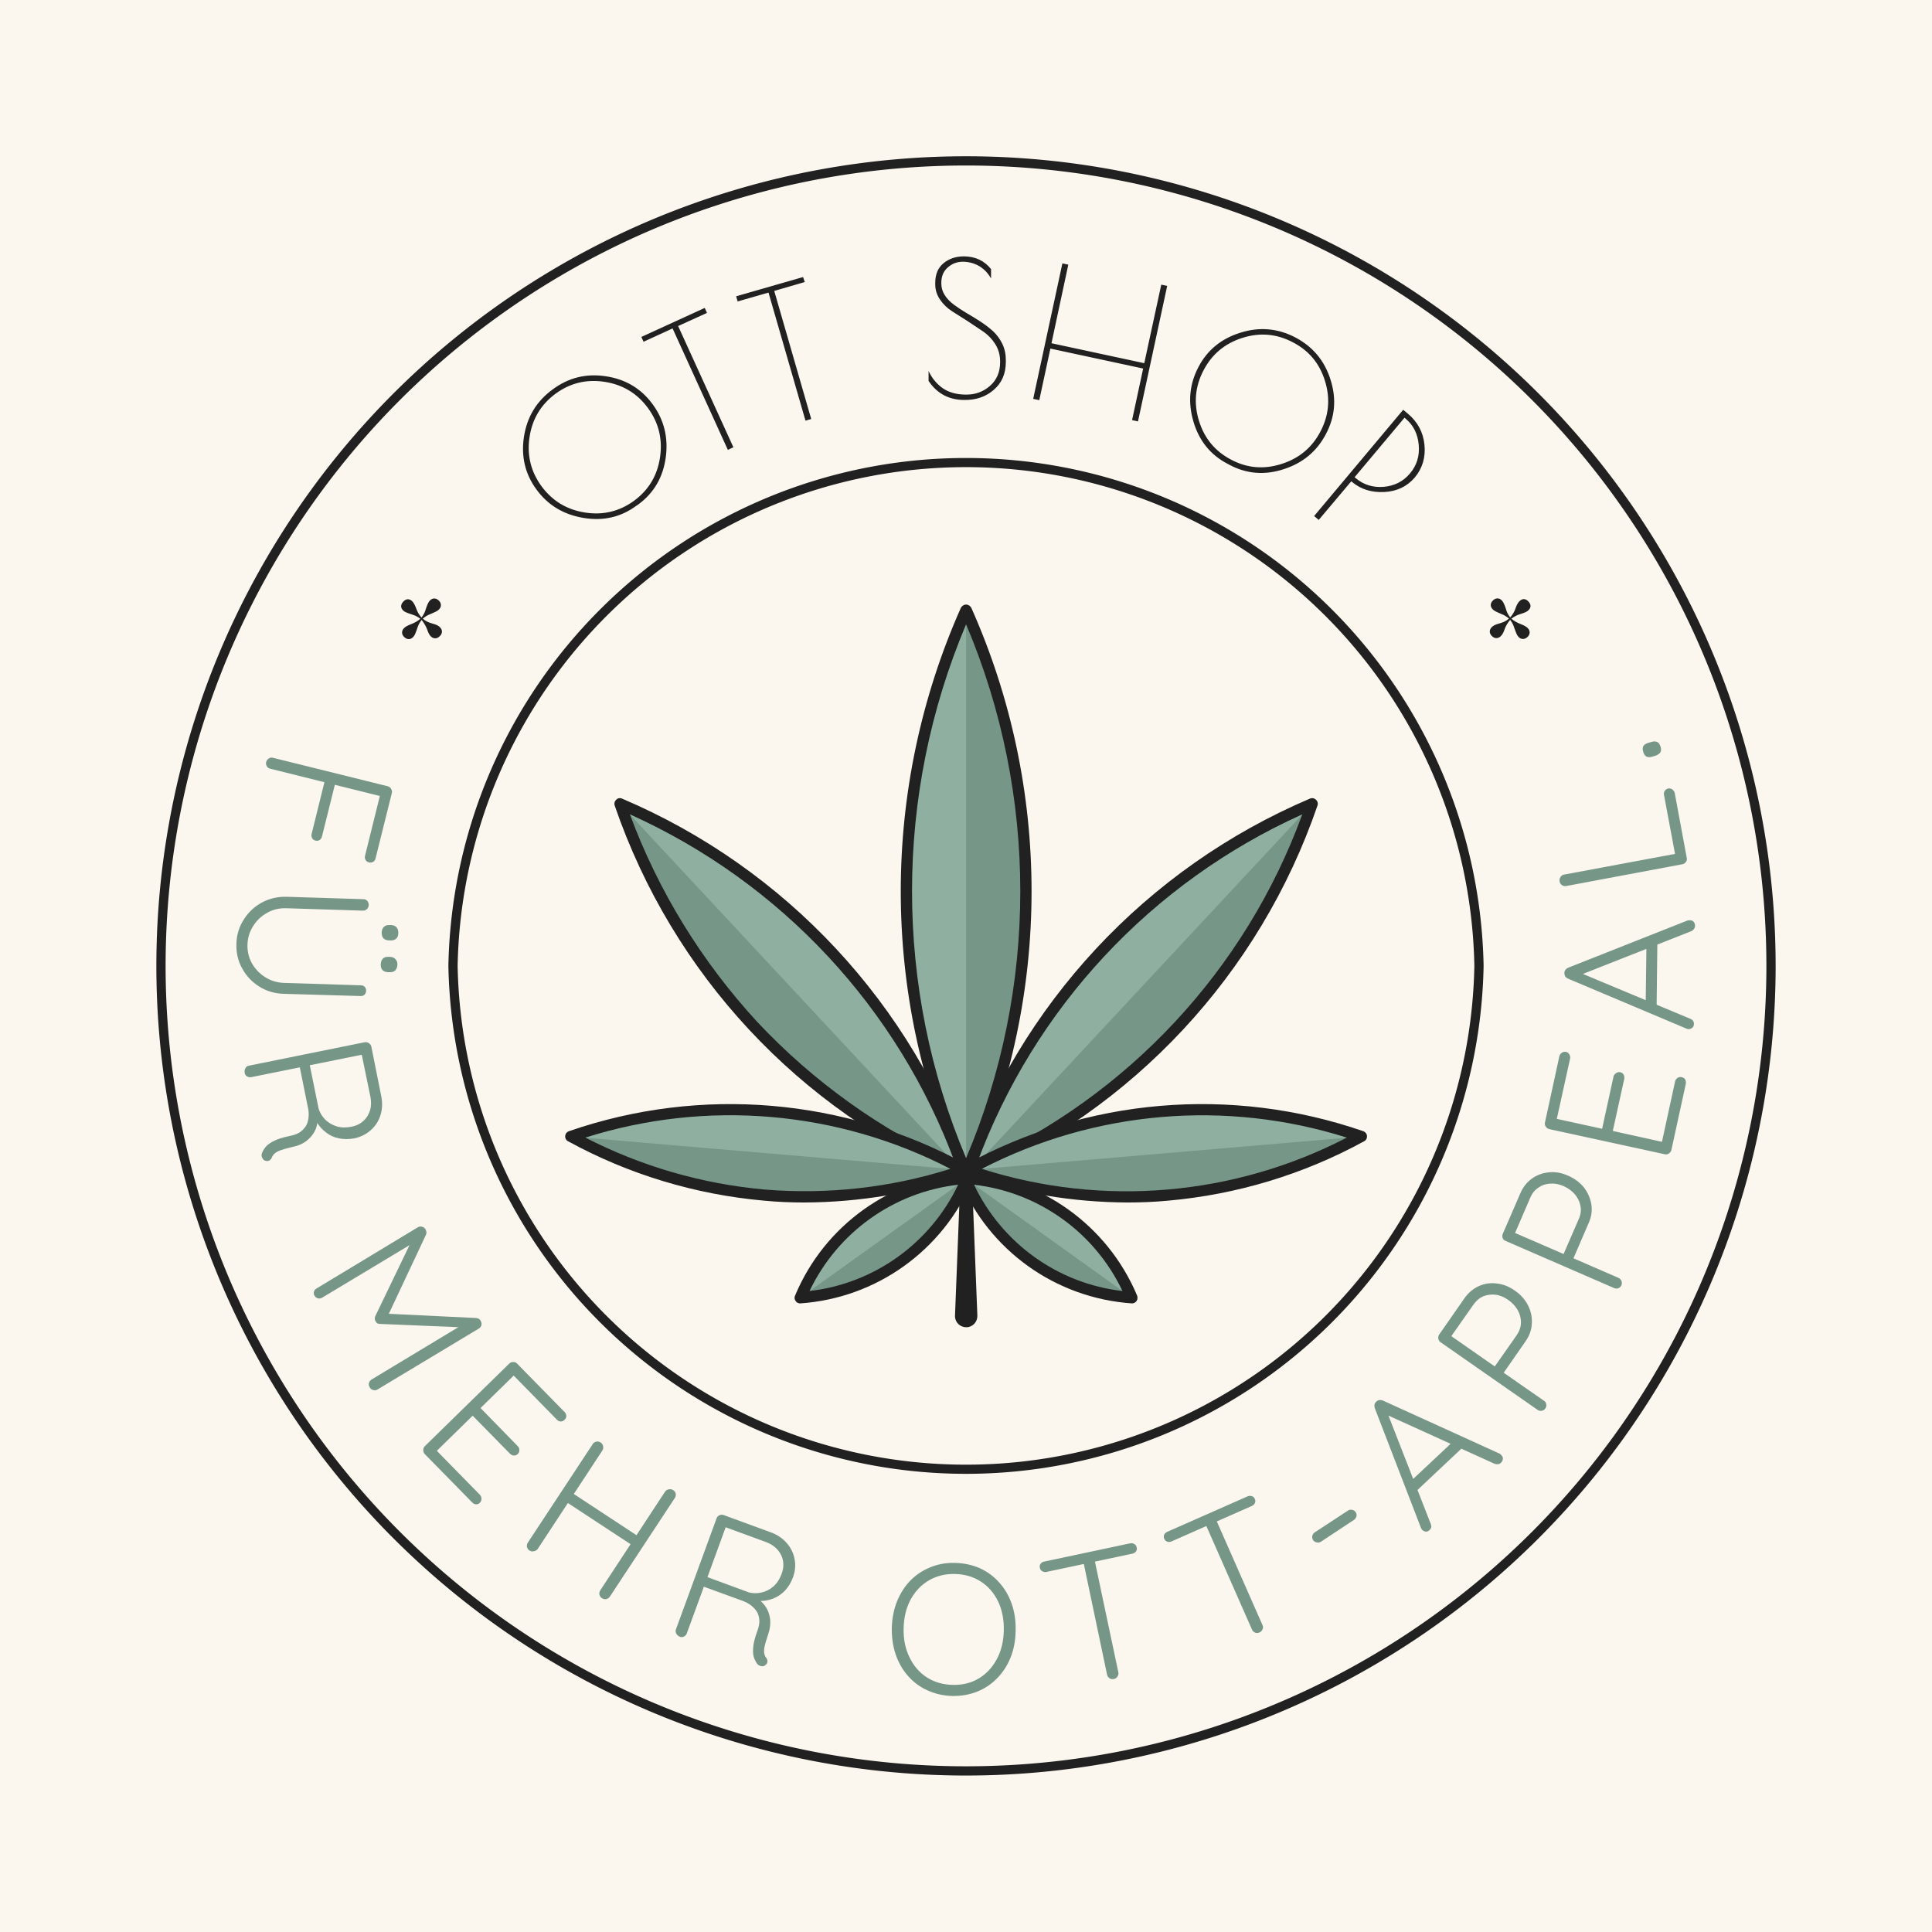 <svg xmlns="http://www.w3.org/2000/svg" version="1.1" xmlns:xlink="http://www.w3.org/1999/xlink" viewBox="0 0 10.453 10.453"><g transform="matrix(1,0,0,1,3.058,3.271)"><rect width="10.453" height="10.453" x="-3.058" y="-3.271" fill="#fcf7ee"></rect><g><path d=" M 0.098 -0.469 Q -0.063 -0.496 -0.155 -0.622 Q -0.248 -0.748 -0.223 -0.909 Q -0.198 -1.069 -0.068 -1.164 Q 0.061 -1.26 0.221 -1.235 Q 0.38 -1.211 0.473 -1.084 Q 0.566 -0.957 0.544 -0.796 Q 0.522 -0.635 0.396 -0.542 L 0.384 -0.534 Q 0.259 -0.442 0.098 -0.469 M 0.214 -1.205 Q 0.067 -1.228 -0.052 -1.141 Q -0.171 -1.053 -0.193 -0.906 Q -0.215 -0.759 -0.128 -0.64 Q -0.04 -0.521 0.107 -0.498 Q 0.254 -0.475 0.373 -0.562 Q 0.491 -0.649 0.513 -0.796 Q 0.535 -0.944 0.448 -1.063 Q 0.361 -1.182 0.214 -1.205 M 0.755 -1.605 L 0.767 -1.578 L 0.611 -1.507 L 0.91 -0.851 L 0.88 -0.837 L 0.581 -1.494 L 0.424 -1.422 L 0.412 -1.448 L 0.755 -1.605 M 1.287 -1.772 L 1.296 -1.745 L 1.131 -1.697 L 1.331 -1.004 L 1.3 -0.995 L 1.1 -1.688 L 0.933 -1.64 L 0.925 -1.668 L 1.287 -1.772 M 2.242 -1.83 Q 2.202 -1.854 2.153 -1.855 Q 2.104 -1.855 2.07 -1.824 Q 2.035 -1.794 2.035 -1.741 L 2.035 -1.736 Q 2.035 -1.673 2.105 -1.621 Q 2.135 -1.599 2.172 -1.577 Q 2.21 -1.555 2.247 -1.531 Q 2.285 -1.506 2.315 -1.479 Q 2.345 -1.451 2.365 -1.411 Q 2.384 -1.371 2.384 -1.323 L 2.384 -1.313 Q 2.384 -1.218 2.319 -1.162 Q 2.255 -1.106 2.16 -1.107 Q 2.035 -1.107 1.966 -1.21 L 1.966 -1.264 Q 1.992 -1.207 2.042 -1.171 Q 2.093 -1.136 2.168 -1.136 Q 2.243 -1.135 2.298 -1.183 Q 2.353 -1.231 2.353 -1.311 L 2.353 -1.317 Q 2.353 -1.367 2.327 -1.409 Q 2.301 -1.45 2.262 -1.477 Q 2.224 -1.503 2.178 -1.533 Q 2.132 -1.562 2.093 -1.587 Q 2.054 -1.612 2.028 -1.65 Q 2.002 -1.688 2.002 -1.733 L 2.002 -1.74 Q 2.002 -1.81 2.047 -1.847 Q 2.092 -1.884 2.158 -1.884 Q 2.25 -1.883 2.304 -1.815 L 2.304 -1.764 Q 2.281 -1.806 2.242 -1.83 M 3.225 -1.731 L 3.257 -1.724 L 3.099 -0.991 L 3.067 -0.998 L 3.127 -1.277 L 2.625 -1.385 L 2.565 -1.106 L 2.532 -1.113 L 2.69 -1.846 L 2.722 -1.839 L 2.631 -1.414 L 3.133 -1.306 L 3.225 -1.731 M 3.399 -0.99 Q 3.353 -1.146 3.426 -1.285 Q 3.498 -1.423 3.653 -1.471 Q 3.808 -1.52 3.951 -1.445 Q 4.093 -1.37 4.141 -1.216 Q 4.19 -1.062 4.116 -0.923 Q 4.043 -0.783 3.889 -0.733 Q 3.735 -0.682 3.596 -0.755 L 3.583 -0.762 Q 3.445 -0.834 3.399 -0.99 M 4.111 -1.209 Q 4.068 -1.351 3.937 -1.419 Q 3.806 -1.488 3.664 -1.443 Q 3.522 -1.398 3.454 -1.268 Q 3.385 -1.137 3.429 -0.994 Q 3.473 -0.852 3.603 -0.784 Q 3.733 -0.715 3.876 -0.761 Q 4.018 -0.806 4.086 -0.936 Q 4.155 -1.067 4.111 -1.209 M 4.534 -1.054 L 4.559 -1.033 Q 4.639 -0.966 4.649 -0.864 Q 4.659 -0.763 4.597 -0.688 Q 4.534 -0.614 4.431 -0.609 Q 4.329 -0.604 4.259 -0.662 L 4.253 -0.667 L 4.077 -0.458 L 4.052 -0.479 L 4.534 -1.054 M 4.271 -0.689 L 4.277 -0.684 Q 4.341 -0.63 4.429 -0.637 Q 4.517 -0.645 4.571 -0.71 Q 4.626 -0.775 4.618 -0.864 Q 4.61 -0.953 4.547 -1.006 L 4.541 -1.011 L 4.271 -0.689" fill="#212121" fill-rule="nonzero"></path></g><g><path d=" M -1.618 0.852 Q -1.614 0.839 -1.603 0.832 Q -1.593 0.826 -1.581 0.829 L -0.96 0.983 Q -0.948 0.986 -0.942 0.997 Q -0.935 1.008 -0.938 1.02 L -1.026 1.373 Q -1.029 1.386 -1.039 1.392 Q -1.049 1.398 -1.062 1.395 Q -1.074 1.392 -1.08 1.382 Q -1.086 1.371 -1.083 1.359 L -1.002 1.032 L -0.997 1.037 L -1.255 0.973 L -1.245 0.97 L -1.316 1.255 Q -1.319 1.267 -1.329 1.274 Q -1.339 1.28 -1.351 1.277 Q -1.364 1.274 -1.369 1.264 Q -1.375 1.253 -1.372 1.241 L -1.301 0.954 L -1.295 0.963 L -1.596 0.888 Q -1.607 0.886 -1.614 0.875 Q -1.621 0.865 -1.618 0.852 M -1.077 2.089 Q -1.078 2.103 -1.086 2.111 Q -1.095 2.119 -1.108 2.118 L -1.522 2.106 Q -1.596 2.104 -1.655 2.067 Q -1.714 2.03 -1.747 1.97 Q -1.781 1.91 -1.779 1.836 Q -1.777 1.762 -1.739 1.704 Q -1.702 1.645 -1.641 1.612 Q -1.58 1.579 -1.506 1.581 L -1.092 1.594 Q -1.079 1.594 -1.071 1.603 Q -1.063 1.612 -1.063 1.627 Q -1.064 1.639 -1.072 1.647 Q -1.081 1.656 -1.094 1.656 L -1.508 1.643 Q -1.566 1.641 -1.613 1.668 Q -1.66 1.694 -1.688 1.739 Q -1.717 1.784 -1.719 1.838 Q -1.721 1.894 -1.695 1.941 Q -1.668 1.988 -1.623 2.016 Q -1.578 2.045 -1.52 2.047 L -1.106 2.06 Q -1.093 2.06 -1.085 2.068 Q -1.077 2.076 -1.077 2.089 M -0.998 1.946 Q -0.997 1.927 -0.987 1.916 Q -0.976 1.905 -0.957 1.906 L -0.947 1.906 Q -0.928 1.907 -0.918 1.919 Q -0.907 1.93 -0.908 1.949 Q -0.909 1.968 -0.919 1.979 Q -0.93 1.99 -0.949 1.989 L -0.959 1.989 Q -0.979 1.988 -0.989 1.977 Q -0.999 1.966 -0.998 1.946 M -0.993 1.774 Q -0.992 1.755 -0.981 1.744 Q -0.97 1.733 -0.951 1.734 L -0.941 1.734 Q -0.922 1.735 -0.912 1.747 Q -0.902 1.759 -0.903 1.778 Q -0.903 1.797 -0.914 1.807 Q -0.925 1.818 -0.944 1.817 L -0.954 1.817 Q -0.974 1.816 -0.984 1.805 Q -0.993 1.794 -0.993 1.774 M -1.734 2.534 Q -1.737 2.52 -1.73 2.508 Q -1.724 2.497 -1.712 2.495 L -1.085 2.368 Q -1.073 2.366 -1.062 2.373 Q -1.052 2.38 -1.049 2.391 L -0.996 2.656 Q -0.984 2.712 -0.999 2.761 Q -1.014 2.81 -1.051 2.843 Q -1.089 2.877 -1.141 2.888 Q -1.185 2.896 -1.224 2.888 Q -1.264 2.88 -1.294 2.856 Q -1.325 2.833 -1.344 2.8 L -1.34 2.764 Q -1.336 2.8 -1.349 2.836 Q -1.363 2.871 -1.394 2.897 Q -1.425 2.924 -1.474 2.934 Q -1.516 2.944 -1.539 2.952 Q -1.561 2.96 -1.572 2.97 Q -1.582 2.979 -1.587 2.991 Q -1.591 3.002 -1.601 3.008 Q -1.611 3.013 -1.622 3.009 Q -1.631 3.007 -1.635 3 Q -1.64 2.994 -1.642 2.986 Q -1.644 2.978 -1.641 2.969 Q -1.636 2.954 -1.622 2.936 Q -1.609 2.919 -1.578 2.903 Q -1.548 2.887 -1.49 2.875 Q -1.452 2.868 -1.43 2.851 Q -1.408 2.833 -1.398 2.812 Q -1.389 2.79 -1.388 2.766 Q -1.387 2.741 -1.392 2.721 L -1.438 2.493 L -1.422 2.501 L -1.699 2.557 Q -1.711 2.559 -1.721 2.553 Q -1.732 2.547 -1.734 2.534 M -1.384 2.482 L -1.334 2.728 Q -1.324 2.76 -1.299 2.786 Q -1.274 2.811 -1.237 2.823 Q -1.2 2.834 -1.156 2.825 Q -1.1 2.814 -1.071 2.769 Q -1.042 2.724 -1.054 2.663 L -1.102 2.429 L -1.087 2.433 L -1.395 2.495 L -1.384 2.482 M -0.756 3.38 Q -0.753 3.386 -0.751 3.394 Q -0.75 3.402 -0.753 3.409 L -0.965 3.86 L -0.979 3.836 L -0.482 3.86 Q -0.463 3.862 -0.457 3.876 Q -0.451 3.887 -0.453 3.898 Q -0.456 3.91 -0.467 3.917 L -1.016 4.247 Q -1.026 4.253 -1.038 4.25 Q -1.051 4.247 -1.057 4.236 Q -1.065 4.224 -1.062 4.212 Q -1.058 4.199 -1.048 4.193 L -0.552 3.894 L -0.545 3.911 L -1.003 3.892 Q -1.01 3.892 -1.016 3.889 Q -1.022 3.886 -1.025 3.878 Q -1.03 3.873 -1.03 3.865 Q -1.031 3.858 -1.028 3.851 L -0.827 3.434 L -0.806 3.444 L -1.315 3.75 Q -1.325 3.756 -1.337 3.754 Q -1.349 3.751 -1.356 3.74 Q -1.363 3.729 -1.359 3.717 Q -1.356 3.706 -1.345 3.7 L -0.797 3.369 Q -0.787 3.363 -0.775 3.366 Q -0.763 3.369 -0.756 3.38 M -0.26 4.107 L -0.003 4.369 Q 0.005 4.377 0.006 4.39 Q 0.006 4.402 -0.004 4.411 Q -0.013 4.42 -0.025 4.42 Q -0.037 4.419 -0.045 4.41 L -0.286 4.164 L -0.267 4.16 L -0.467 4.356 L -0.466 4.339 L -0.256 4.554 Q -0.248 4.562 -0.248 4.575 Q -0.248 4.588 -0.257 4.596 Q -0.266 4.605 -0.278 4.604 Q -0.29 4.603 -0.298 4.595 L -0.507 4.382 L -0.493 4.381 L -0.699 4.583 L -0.698 4.575 L -0.461 4.817 Q -0.453 4.826 -0.453 4.838 Q -0.453 4.851 -0.462 4.86 Q -0.471 4.869 -0.483 4.868 Q -0.495 4.867 -0.503 4.858 L -0.76 4.596 Q -0.768 4.587 -0.768 4.575 Q -0.768 4.562 -0.76 4.554 L -0.302 4.106 Q -0.294 4.098 -0.281 4.098 Q -0.268 4.098 -0.26 4.107 M 0.192 4.534 Q 0.202 4.54 0.205 4.553 Q 0.208 4.566 0.201 4.577 L -0.149 5.11 Q -0.157 5.12 -0.17 5.122 Q -0.183 5.125 -0.193 5.118 Q -0.205 5.11 -0.207 5.098 Q -0.209 5.086 -0.202 5.075 L 0.149 4.542 Q 0.156 4.531 0.168 4.529 Q 0.181 4.526 0.192 4.534 M 0.584 4.791 Q 0.596 4.799 0.598 4.811 Q 0.6 4.824 0.593 4.834 L 0.242 5.367 Q 0.234 5.378 0.222 5.381 Q 0.21 5.383 0.199 5.376 Q 0.188 5.369 0.185 5.356 Q 0.183 5.344 0.19 5.333 L 0.54 4.8 Q 0.548 4.789 0.56 4.787 Q 0.573 4.784 0.584 4.791 M 0.016 4.792 L 0.413 5.053 L 0.38 5.101 L -0.019 4.839 L 0.016 4.792 M 0.621 5.585 Q 0.607 5.579 0.601 5.568 Q 0.595 5.556 0.599 5.545 L 0.819 4.944 Q 0.823 4.932 0.835 4.927 Q 0.846 4.922 0.857 4.926 L 1.111 5.019 Q 1.164 5.038 1.198 5.077 Q 1.232 5.115 1.241 5.164 Q 1.251 5.213 1.232 5.264 Q 1.217 5.305 1.189 5.335 Q 1.161 5.364 1.125 5.378 Q 1.089 5.392 1.051 5.391 L 1.022 5.368 Q 1.056 5.384 1.079 5.414 Q 1.102 5.444 1.108 5.484 Q 1.114 5.525 1.098 5.572 Q 1.084 5.613 1.079 5.636 Q 1.074 5.66 1.077 5.674 Q 1.079 5.687 1.087 5.698 Q 1.095 5.707 1.094 5.718 Q 1.094 5.73 1.084 5.737 Q 1.078 5.743 1.07 5.744 Q 1.061 5.745 1.054 5.742 Q 1.046 5.739 1.04 5.733 Q 1.03 5.72 1.022 5.699 Q 1.014 5.679 1.017 5.644 Q 1.019 5.61 1.039 5.555 Q 1.053 5.518 1.05 5.49 Q 1.047 5.462 1.033 5.443 Q 1.019 5.424 0.999 5.41 Q 0.979 5.397 0.959 5.39 L 0.74 5.31 L 0.755 5.301 L 0.658 5.566 Q 0.654 5.578 0.643 5.583 Q 0.633 5.589 0.621 5.585 M 0.759 5.258 L 0.995 5.345 Q 1.028 5.353 1.063 5.345 Q 1.098 5.337 1.127 5.312 Q 1.156 5.286 1.171 5.244 Q 1.191 5.19 1.168 5.142 Q 1.144 5.094 1.086 5.072 L 0.862 4.99 L 0.873 4.979 L 0.765 5.275 L 0.759 5.258 M 2.437 5.552 Q 2.436 5.631 2.41 5.696 Q 2.384 5.761 2.338 5.808 Q 2.292 5.856 2.23 5.881 Q 2.168 5.906 2.095 5.905 Q 2.022 5.903 1.961 5.875 Q 1.9 5.848 1.856 5.798 Q 1.812 5.749 1.789 5.683 Q 1.766 5.617 1.767 5.538 Q 1.769 5.459 1.795 5.394 Q 1.821 5.329 1.867 5.281 Q 1.913 5.234 1.975 5.209 Q 2.037 5.183 2.11 5.185 Q 2.183 5.187 2.244 5.214 Q 2.305 5.242 2.349 5.292 Q 2.393 5.341 2.416 5.407 Q 2.439 5.473 2.437 5.552 M 2.373 5.551 Q 2.375 5.462 2.342 5.393 Q 2.309 5.325 2.249 5.286 Q 2.189 5.247 2.109 5.245 Q 2.03 5.243 1.967 5.28 Q 1.905 5.317 1.869 5.383 Q 1.833 5.45 1.831 5.539 Q 1.829 5.628 1.863 5.696 Q 1.896 5.765 1.956 5.804 Q 2.017 5.843 2.096 5.845 Q 2.176 5.847 2.238 5.81 Q 2.299 5.773 2.335 5.706 Q 2.371 5.64 2.373 5.551 M 2.969 5.813 Q 2.955 5.816 2.945 5.809 Q 2.935 5.802 2.932 5.791 L 2.801 5.167 L 2.861 5.154 L 2.993 5.778 Q 2.995 5.789 2.988 5.8 Q 2.981 5.811 2.969 5.813 M 2.603 5.234 Q 2.591 5.236 2.581 5.23 Q 2.57 5.224 2.568 5.211 Q 2.565 5.2 2.572 5.19 Q 2.579 5.18 2.591 5.178 L 3.057 5.079 Q 3.069 5.077 3.079 5.083 Q 3.09 5.089 3.092 5.102 Q 3.095 5.114 3.088 5.123 Q 3.08 5.133 3.069 5.135 L 2.603 5.234 M 3.757 5.561 Q 3.744 5.567 3.732 5.562 Q 3.721 5.557 3.716 5.546 L 3.459 4.963 L 3.516 4.939 L 3.773 5.522 Q 3.778 5.532 3.773 5.544 Q 3.768 5.556 3.757 5.561 M 3.28 5.069 Q 3.269 5.074 3.257 5.07 Q 3.246 5.066 3.241 5.054 Q 3.236 5.043 3.241 5.032 Q 3.246 5.022 3.257 5.017 L 3.692 4.825 Q 3.703 4.82 3.715 4.824 Q 3.726 4.827 3.731 4.839 Q 3.737 4.851 3.731 4.862 Q 3.726 4.872 3.715 4.877 L 3.28 5.069 M 4.088 5.071 Q 4.078 5.077 4.066 5.074 Q 4.053 5.072 4.046 5.061 Q 4.04 5.051 4.042 5.039 Q 4.045 5.027 4.055 5.02 L 4.235 4.902 Q 4.245 4.895 4.258 4.898 Q 4.27 4.9 4.277 4.911 Q 4.284 4.921 4.281 4.933 Q 4.278 4.945 4.268 4.952 L 4.088 5.071 M 4.446 4.367 L 4.683 4.974 Q 4.687 4.984 4.686 4.992 Q 4.684 5 4.677 5.007 Q 4.667 5.016 4.657 5.016 Q 4.647 5.015 4.639 5.008 Q 4.634 5.005 4.631 4.998 L 4.38 4.347 Q 4.377 4.335 4.379 4.327 Q 4.381 4.319 4.389 4.312 Q 4.396 4.305 4.405 4.304 Q 4.414 4.303 4.423 4.306 L 5.056 4.594 Q 5.061 4.597 5.065 4.602 Q 5.075 4.612 5.073 4.623 Q 5.072 4.635 5.063 4.643 Q 5.056 4.65 5.047 4.651 Q 5.038 4.652 5.029 4.649 L 4.43 4.377 L 4.446 4.367 M 4.6 4.801 L 4.578 4.74 L 4.804 4.528 L 4.853 4.563 L 4.6 4.801 M 4.864 3.755 Q 4.896 3.709 4.942 3.688 Q 4.987 3.667 5.038 3.673 Q 5.09 3.678 5.137 3.711 Q 5.185 3.744 5.209 3.791 Q 5.233 3.838 5.23 3.889 Q 5.228 3.94 5.196 3.986 L 5.075 4.16 L 5.069 4.15 L 5.296 4.308 Q 5.306 4.314 5.308 4.327 Q 5.31 4.34 5.303 4.349 Q 5.295 4.361 5.283 4.362 Q 5.271 4.364 5.261 4.357 L 4.736 3.991 Q 4.726 3.984 4.724 3.972 Q 4.722 3.959 4.729 3.949 L 4.864 3.755 M 5.148 3.953 Q 5.17 3.921 5.171 3.886 Q 5.172 3.851 5.154 3.818 Q 5.135 3.785 5.102 3.762 Q 5.068 3.738 5.033 3.734 Q 4.998 3.73 4.966 3.743 Q 4.935 3.757 4.913 3.789 L 4.791 3.963 L 4.787 3.953 L 5.035 4.126 L 5.026 4.127 L 5.148 3.953 M 5.167 3.187 Q 5.189 3.135 5.23 3.106 Q 5.27 3.077 5.321 3.072 Q 5.373 3.066 5.426 3.09 Q 5.479 3.113 5.512 3.154 Q 5.544 3.196 5.552 3.246 Q 5.56 3.296 5.537 3.347 L 5.453 3.542 L 5.446 3.533 L 5.699 3.643 Q 5.71 3.648 5.715 3.66 Q 5.719 3.671 5.715 3.682 Q 5.709 3.695 5.698 3.699 Q 5.686 3.703 5.675 3.698 L 5.088 3.443 Q 5.077 3.439 5.072 3.427 Q 5.068 3.415 5.073 3.404 L 5.167 3.187 M 5.484 3.324 Q 5.5 3.288 5.493 3.254 Q 5.487 3.22 5.463 3.191 Q 5.439 3.163 5.401 3.146 Q 5.363 3.13 5.328 3.133 Q 5.293 3.135 5.265 3.155 Q 5.236 3.174 5.221 3.21 L 5.137 3.405 L 5.13 3.396 L 5.407 3.516 L 5.399 3.52 L 5.484 3.324 M 5.301 2.802 L 5.379 2.443 Q 5.382 2.432 5.392 2.425 Q 5.402 2.418 5.415 2.42 Q 5.427 2.423 5.433 2.434 Q 5.439 2.444 5.437 2.456 L 5.363 2.792 L 5.349 2.779 L 5.623 2.839 L 5.608 2.846 L 5.672 2.553 Q 5.675 2.542 5.686 2.535 Q 5.696 2.528 5.708 2.53 Q 5.721 2.533 5.727 2.544 Q 5.732 2.554 5.73 2.566 L 5.666 2.857 L 5.659 2.846 L 5.94 2.908 L 5.933 2.911 L 6.005 2.58 Q 6.008 2.568 6.018 2.561 Q 6.029 2.554 6.041 2.557 Q 6.054 2.56 6.06 2.57 Q 6.065 2.581 6.063 2.593 L 5.985 2.951 Q 5.982 2.963 5.971 2.97 Q 5.961 2.977 5.949 2.974 L 5.324 2.838 Q 5.312 2.835 5.305 2.824 Q 5.298 2.814 5.301 2.802 M 5.486 1.99 L 6.087 2.241 Q 6.097 2.245 6.102 2.252 Q 6.107 2.259 6.107 2.268 Q 6.107 2.282 6.099 2.289 Q 6.091 2.296 6.08 2.297 Q 6.075 2.298 6.068 2.295 L 5.426 2.024 Q 5.415 2.019 5.41 2.011 Q 5.406 2.003 5.406 1.993 Q 5.406 1.983 5.412 1.976 Q 5.417 1.969 5.426 1.965 L 6.073 1.709 Q 6.079 1.708 6.085 1.708 Q 6.099 1.708 6.106 1.717 Q 6.113 1.726 6.113 1.738 Q 6.113 1.748 6.107 1.755 Q 6.102 1.763 6.093 1.767 L 5.482 2.008 L 5.486 1.99 M 5.905 2.18 L 5.846 2.155 L 5.85 1.845 L 5.909 1.833 L 5.905 2.18 M 5.945 1.03 Q 5.942 1.019 5.949 1.008 Q 5.956 0.998 5.968 0.995 Q 5.98 0.993 5.99 1 Q 6 1.008 6.003 1.019 L 6.068 1.37 Q 6.071 1.383 6.063 1.393 Q 6.056 1.403 6.044 1.405 L 5.415 1.523 Q 5.403 1.525 5.393 1.518 Q 5.382 1.511 5.38 1.497 Q 5.378 1.485 5.385 1.474 Q 5.392 1.463 5.404 1.461 L 6.021 1.346 L 6.008 1.367 L 5.945 1.03 M 5.927 0.771 Q 5.932 0.788 5.925 0.8 Q 5.917 0.811 5.901 0.817 L 5.881 0.823 Q 5.864 0.828 5.851 0.823 Q 5.839 0.817 5.834 0.801 L 5.832 0.794 Q 5.827 0.778 5.833 0.766 Q 5.84 0.755 5.857 0.749 L 5.878 0.743 Q 5.894 0.738 5.907 0.743 Q 5.92 0.749 5.925 0.765 L 5.927 0.771" fill="#769687" fill-rule="nonzero"></path></g><g clip-path="url(#SvgjsClipPath1004)"><g clip-path="url(#SvgjsClipPath1000113b9b83-986d-41e4-b939-6f813c91d5c4)"><path d=" M 2.2 3.083 L 2.23 3.847 C 2.231 3.881 2.205 3.909 2.172 3.91 C 2.138 3.911 2.11 3.885 2.109 3.852 C 2.109 3.85 2.109 3.849 2.109 3.847 L 2.139 3.083 C 2.139 3.066 2.153 3.053 2.169 3.053 C 2.186 3.053 2.2 3.066 2.2 3.083 Z" fill="#212121" transform="matrix(1,0,0,1,0,0)" fill-rule="nonzero"></path></g><g clip-path="url(#SvgjsClipPath1000113b9b83-986d-41e4-b939-6f813c91d5c4)"><path d=" M 2.493 1.551 C 2.491 2.075 2.38 2.593 2.169 3.073 C 1.738 2.104 1.738 0.998 2.169 0.029 C 2.38 0.509 2.49 1.027 2.493 1.551 Z" fill="#8fb0a1" transform="matrix(1,0,0,1,0,0)" fill-rule="nonzero"></path></g><g clip-path="url(#SvgjsClipPath1000113b9b83-986d-41e4-b939-6f813c91d5c4)"><path d=" M 2.493 1.551 C 2.491 2.075 2.38 2.593 2.169 3.073 L 2.169 0.029 C 2.38 0.509 2.49 1.027 2.493 1.551 Z" fill="#769687" transform="matrix(1,0,0,1,0,0)" fill-rule="nonzero"></path></g><g clip-path="url(#SvgjsClipPath1000113b9b83-986d-41e4-b939-6f813c91d5c4)"><path d=" M 2.169 3.103 C 2.157 3.103 2.146 3.096 2.141 3.085 C 1.707 2.109 1.707 0.994 2.141 0.017 C 2.147 0.007 2.157 0 2.169 0 C 2.181 0 2.191 0.007 2.197 0.017 C 2.632 0.993 2.632 2.109 2.197 3.085 C 2.192 3.096 2.181 3.103 2.169 3.103 Z M 2.169 0.107 C 1.779 1.03 1.779 2.072 2.169 2.995 C 2.56 2.072 2.56 1.03 2.169 0.107 Z" fill="#212121" transform="matrix(1,0,0,1,0,0)" fill-rule="nonzero"></path></g><g clip-path="url(#SvgjsClipPath1000113b9b83-986d-41e4-b939-6f813c91d5c4)"><path d=" M 3.321 2.279 C 2.998 2.623 2.607 2.897 2.174 3.083 C 2.485 2.18 3.163 1.452 4.042 1.078 C 3.886 1.523 3.64 1.932 3.321 2.279 Z" fill="#8fb0a1" transform="matrix(1,0,0,1,0,0)" fill-rule="nonzero"></path></g><g clip-path="url(#SvgjsClipPath1000113b9b83-986d-41e4-b939-6f813c91d5c4)"><path d=" M 3.321 2.279 C 2.998 2.623 2.607 2.897 2.174 3.083 L 4.042 1.078 C 3.886 1.523 3.64 1.932 3.321 2.279 Z" fill="#769687" transform="matrix(1,0,0,1,0,0)" fill-rule="nonzero"></path></g><g clip-path="url(#SvgjsClipPath1000113b9b83-986d-41e4-b939-6f813c91d5c4)"><path d=" M 2.174 3.113 C 2.164 3.113 2.155 3.108 2.149 3.1 C 2.143 3.092 2.142 3.082 2.145 3.073 C 2.459 2.162 3.144 1.427 4.029 1.05 C 4.04 1.045 4.053 1.047 4.062 1.056 C 4.071 1.064 4.074 1.076 4.07 1.088 C 3.757 1.999 3.072 2.734 2.186 3.111 C 2.182 3.112 2.178 3.113 2.174 3.113 Z M 3.988 1.135 C 3.171 1.503 2.536 2.184 2.227 3.026 C 3.045 2.658 3.68 1.977 3.988 1.135 Z" fill="#212121" transform="matrix(1,0,0,1,0,0)" fill-rule="nonzero"></path></g><g clip-path="url(#SvgjsClipPath1000113b9b83-986d-41e4-b939-6f813c91d5c4)"><path d=" M 3.261 3.195 C 2.893 3.225 2.524 3.179 2.175 3.06 C 2.828 2.7 3.603 2.634 4.307 2.878 C 3.984 3.054 3.627 3.162 3.261 3.195 Z" fill="#8fb0a1" transform="matrix(1,0,0,1,0,0)" fill-rule="nonzero"></path></g><g clip-path="url(#SvgjsClipPath1000113b9b83-986d-41e4-b939-6f813c91d5c4)"><path d=" M 3.261 3.195 C 2.893 3.225 2.524 3.179 2.175 3.06 L 4.307 2.878 C 3.984 3.054 3.627 3.162 3.261 3.195 Z" fill="#769687" transform="matrix(1,0,0,1,0,0)" fill-rule="nonzero"></path></g><g clip-path="url(#SvgjsClipPath1000113b9b83-986d-41e4-b939-6f813c91d5c4)"><path d=" M 3.044 3.235 C 2.745 3.234 2.449 3.184 2.166 3.088 C 2.154 3.085 2.146 3.074 2.145 3.062 C 2.144 3.05 2.15 3.039 2.161 3.033 C 2.821 2.669 3.605 2.603 4.317 2.849 C 4.329 2.853 4.337 2.863 4.338 2.875 C 4.339 2.887 4.333 2.899 4.322 2.904 C 3.995 3.083 3.634 3.192 3.263 3.225 C 3.19 3.232 3.117 3.235 3.044 3.235 Z M 3.261 3.195 Z M 2.254 3.053 C 2.908 3.261 3.619 3.2 4.229 2.884 C 3.574 2.677 2.864 2.738 2.254 3.053 Z" fill="#212121" transform="matrix(1,0,0,1,0,0)" fill-rule="nonzero"></path></g><g clip-path="url(#SvgjsClipPath1000113b9b83-986d-41e4-b939-6f813c91d5c4)"><path d=" M 2.522 3.555 C 2.363 3.439 2.239 3.282 2.161 3.102 C 2.357 3.118 2.544 3.186 2.706 3.298 C 2.864 3.414 2.989 3.57 3.067 3.751 C 2.871 3.734 2.683 3.667 2.522 3.555 Z" fill="#8fb0a1" transform="matrix(1,0,0,1,0,0)" fill-rule="nonzero"></path></g><g clip-path="url(#SvgjsClipPath1000113b9b83-986d-41e4-b939-6f813c91d5c4)"><path d=" M 2.522 3.555 C 2.363 3.439 2.239 3.282 2.161 3.102 L 3.067 3.751 C 2.871 3.734 2.683 3.667 2.522 3.555 Z" fill="#769687" transform="matrix(1,0,0,1,0,0)" fill-rule="nonzero"></path></g><g clip-path="url(#SvgjsClipPath1000113b9b83-986d-41e4-b939-6f813c91d5c4)"><path d=" M 3.067 3.781 C 2.654 3.753 2.293 3.495 2.134 3.114 C 2.129 3.105 2.13 3.093 2.137 3.085 C 2.143 3.076 2.153 3.071 2.164 3.072 C 2.575 3.101 2.934 3.359 3.094 3.738 C 3.098 3.748 3.097 3.759 3.092 3.767 C 3.086 3.776 3.077 3.781 3.066 3.781 Z M 2.212 3.139 C 2.363 3.456 2.666 3.674 3.015 3.714 C 2.865 3.397 2.561 3.179 2.212 3.139 Z" fill="#212121" transform="matrix(1,0,0,1,0,0)" fill-rule="nonzero"></path></g><g clip-path="url(#SvgjsClipPath1000113b9b83-986d-41e4-b939-6f813c91d5c4)"><path d=" M 1.017 2.279 C 1.34 2.623 1.73 2.897 2.164 3.083 C 1.853 2.18 1.174 1.452 0.296 1.078 C 0.452 1.523 0.697 1.932 1.017 2.279 Z" fill="#8fb0a1" transform="matrix(1,0,0,1,0,0)" fill-rule="nonzero"></path></g><g clip-path="url(#SvgjsClipPath1000113b9b83-986d-41e4-b939-6f813c91d5c4)"><path d=" M 1.017 2.279 C 1.34 2.623 1.73 2.897 2.164 3.083 L 0.296 1.078 C 0.452 1.523 0.697 1.932 1.017 2.279 Z" fill="#769687" transform="matrix(1,0,0,1,0,0)" fill-rule="nonzero"></path></g><g clip-path="url(#SvgjsClipPath1000113b9b83-986d-41e4-b939-6f813c91d5c4)"><path d=" M 2.164 3.113 C 2.16 3.113 2.156 3.112 2.152 3.111 C 1.265 2.734 0.581 1.999 0.268 1.088 C 0.264 1.076 0.267 1.064 0.276 1.056 C 0.284 1.047 0.297 1.045 0.308 1.05 C 1.194 1.427 1.879 2.162 2.192 3.073 C 2.196 3.082 2.194 3.092 2.189 3.1 C 2.183 3.108 2.174 3.113 2.164 3.113 Z M 1.039 2.258 C 1.343 2.582 1.707 2.842 2.111 3.026 C 1.802 2.184 1.167 1.503 0.35 1.135 C 0.504 1.551 0.739 1.932 1.039 2.258 Z" fill="#212121" transform="matrix(1,0,0,1,0,0)" fill-rule="nonzero"></path></g><g clip-path="url(#SvgjsClipPath1000113b9b83-986d-41e4-b939-6f813c91d5c4)"><path d=" M 1.077 3.195 C 1.444 3.225 1.814 3.179 2.162 3.06 C 1.51 2.7 0.735 2.634 0.03 2.878 C 0.354 3.054 0.71 3.162 1.077 3.195 Z" fill="#8fb0a1" transform="matrix(1,0,0,1,0,0)" fill-rule="nonzero"></path></g><g clip-path="url(#SvgjsClipPath1000113b9b83-986d-41e4-b939-6f813c91d5c4)"><path d=" M 1.077 3.195 C 1.444 3.225 1.814 3.179 2.162 3.06 L 0.03 2.878 C 0.354 3.054 0.71 3.162 1.077 3.195 Z" fill="#769687" transform="matrix(1,0,0,1,0,0)" fill-rule="nonzero"></path></g><g clip-path="url(#SvgjsClipPath1000113b9b83-986d-41e4-b939-6f813c91d5c4)"><path d=" M 1.294 3.235 C 1.22 3.235 1.147 3.232 1.075 3.225 C 0.704 3.192 0.343 3.083 0.016 2.904 C 0.005 2.899 -0.001 2.887 0 2.875 C 0.001 2.863 0.009 2.853 0.021 2.849 C 0.733 2.603 1.517 2.669 2.177 3.033 C 2.188 3.039 2.194 3.05 2.193 3.062 C 2.192 3.074 2.184 3.085 2.172 3.088 C 1.889 3.184 1.592 3.234 1.294 3.235 Z M 1.08 3.165 C 1.419 3.193 1.76 3.155 2.084 3.053 C 1.474 2.737 0.763 2.677 0.109 2.884 C 0.411 3.039 0.741 3.135 1.08 3.165 Z" fill="#212121" transform="matrix(1,0,0,1,0,0)" fill-rule="nonzero"></path></g><g clip-path="url(#SvgjsClipPath1000113b9b83-986d-41e4-b939-6f813c91d5c4)"><path d=" M 1.816 3.555 C 1.974 3.439 2.099 3.282 2.177 3.102 C 1.981 3.118 1.793 3.186 1.632 3.298 C 1.474 3.414 1.349 3.57 1.271 3.751 C 1.467 3.734 1.655 3.667 1.816 3.555 Z" fill="#8fb0a1" transform="matrix(1,0,0,1,0,0)" fill-rule="nonzero"></path></g><g clip-path="url(#SvgjsClipPath1000113b9b83-986d-41e4-b939-6f813c91d5c4)"><path d=" M 1.816 3.555 C 1.974 3.439 2.099 3.282 2.177 3.102 L 1.271 3.751 C 1.467 3.734 1.655 3.667 1.816 3.555 Z" fill="#769687" transform="matrix(1,0,0,1,0,0)" fill-rule="nonzero"></path></g><g clip-path="url(#SvgjsClipPath1000113b9b83-986d-41e4-b939-6f813c91d5c4)"><path d=" M 1.271 3.781 C 1.261 3.781 1.251 3.776 1.246 3.767 C 1.24 3.758 1.239 3.748 1.244 3.738 C 1.403 3.358 1.763 3.101 2.174 3.072 C 2.184 3.071 2.195 3.076 2.201 3.084 C 2.207 3.093 2.208 3.104 2.204 3.114 C 2.044 3.495 1.683 3.753 1.271 3.781 Z M 2.126 3.139 C 1.777 3.179 1.473 3.397 1.322 3.714 C 1.671 3.674 1.975 3.456 2.126 3.139 Z" fill="#212121" transform="matrix(1,0,0,1,0,0)" fill-rule="nonzero"></path></g></g><g><path d=" M -0.632 1.955 A 2.801 2.801 0 0 1 4.969 1.955 A 2.801 2.801 0 0 1 -0.632 1.955 Z M -0.582 1.955 A 2.751 2.751 0 0 0 4.919 1.955 A 2.751 2.751 0 0 0 -0.582 1.955 Z" fill="#212121" fill-rule="nonzero"></path></g><g><path d=" M -2.212 1.955 A 4.38 4.38 0 0 1 6.549 1.955 A 4.38 4.38 0 0 1 -2.212 1.955 Z M -2.162 1.955 A 4.33 4.33 0 0 0 6.499 1.955 A 4.33 4.33 0 0 0 -2.162 1.955 Z" fill="#212121" fill-rule="nonzero"></path></g><g transform="matrix(0.684,-0.73,0.73,0.684,-0.298,-0.554)"><g clip-path="url(#SvgjsClipPath1005)"><path d=" M -0.787 0.218 C -0.765 0.218 -0.753 0.204 -0.753 0.184 C -0.753 0.174 -0.755 0.164 -0.765 0.145 C -0.778 0.119 -0.781 0.111 -0.783 0.086 C -0.766 0.088 -0.751 0.092 -0.739 0.098 C -0.707 0.112 -0.698 0.116 -0.685 0.116 C -0.667 0.116 -0.652 0.104 -0.652 0.081 C -0.652 0.06 -0.666 0.047 -0.685 0.047 C -0.695 0.047 -0.708 0.051 -0.724 0.058 L -0.739 0.065 C -0.753 0.072 -0.767 0.075 -0.783 0.077 C -0.781 0.056 -0.775 0.037 -0.766 0.021 C -0.758 0.004 -0.753 -0.01 -0.753 -0.021 C -0.753 -0.04 -0.764 -0.054 -0.787 -0.054 C -0.812 -0.054 -0.823 -0.04 -0.823 -0.021 C -0.823 -0.01 -0.82 -0.002 -0.804 0.033 C -0.798 0.045 -0.794 0.06 -0.792 0.077 C -0.81 0.075 -0.827 0.07 -0.846 0.061 C -0.864 0.052 -0.879 0.047 -0.891 0.047 C -0.909 0.047 -0.924 0.059 -0.924 0.081 C -0.924 0.104 -0.91 0.116 -0.891 0.116 C -0.878 0.116 -0.87 0.113 -0.837 0.098 C -0.824 0.092 -0.81 0.088 -0.792 0.086 C -0.795 0.107 -0.801 0.126 -0.809 0.143 C -0.818 0.159 -0.823 0.173 -0.823 0.184 C -0.823 0.203 -0.811 0.218 -0.787 0.218 Z" fill="#212121" transform="matrix(1,0,0,1,0,0)" fill-rule="nonzero"></path></g></g><g transform="matrix(-0.684,-0.73,-0.73,0.684,8.678,3.762)"><g clip-path="url(#SvgjsClipPath1006)"><path d=" M 5.126 0.218 C 5.148 0.218 5.16 0.204 5.16 0.184 C 5.16 0.174 5.158 0.164 5.148 0.145 C 5.135 0.119 5.132 0.111 5.13 0.086 C 5.147 0.088 5.162 0.092 5.174 0.098 C 5.206 0.112 5.215 0.116 5.228 0.116 C 5.247 0.116 5.261 0.104 5.261 0.081 C 5.261 0.06 5.247 0.047 5.228 0.047 C 5.218 0.047 5.205 0.051 5.189 0.058 L 5.174 0.065 C 5.161 0.072 5.146 0.075 5.13 0.077 C 5.132 0.056 5.138 0.037 5.147 0.021 C 5.156 0.004 5.16 -0.01 5.16 -0.021 C 5.16 -0.04 5.15 -0.054 5.126 -0.054 C 5.101 -0.054 5.091 -0.04 5.091 -0.021 C 5.091 -0.01 5.093 -0.002 5.11 0.033 C 5.115 0.045 5.119 0.06 5.121 0.077 C 5.104 0.075 5.086 0.07 5.067 0.061 C 5.049 0.052 5.034 0.047 5.022 0.047 C 5.004 0.047 4.989 0.059 4.989 0.081 C 4.989 0.104 5.004 0.116 5.022 0.116 C 5.035 0.116 5.043 0.113 5.077 0.098 C 5.089 0.092 5.104 0.088 5.121 0.086 C 5.118 0.107 5.113 0.126 5.104 0.143 C 5.095 0.159 5.091 0.173 5.091 0.184 C 5.091 0.203 5.103 0.218 5.126 0.218 Z" fill="#212121" transform="matrix(1,0,0,1,0,0)" fill-rule="nonzero"></path></g></g></g><defs><clipPath id="SvgjsClipPath1004"><path d=" M 0 0 h 4.338 v 3.91 h -4.338 Z"></path></clipPath><clipPath id="SvgjsClipPath1000113b9b83-986d-41e4-b939-6f813c91d5c4"><path d=" M 0 0 L 4.338 0 L 4.338 3.91 L 0 3.91 Z"></path></clipPath><clipPath id="SvgjsClipPath1005"><path d=" M -0.993 -0.138 h 0.41 v 0.41 h -0.41 Z"></path></clipPath><clipPath id="SvgjsClipPath1006"><path d=" M 4.92 -0.138 h 0.41 v 0.41 h -0.41 Z"></path></clipPath></defs></svg>